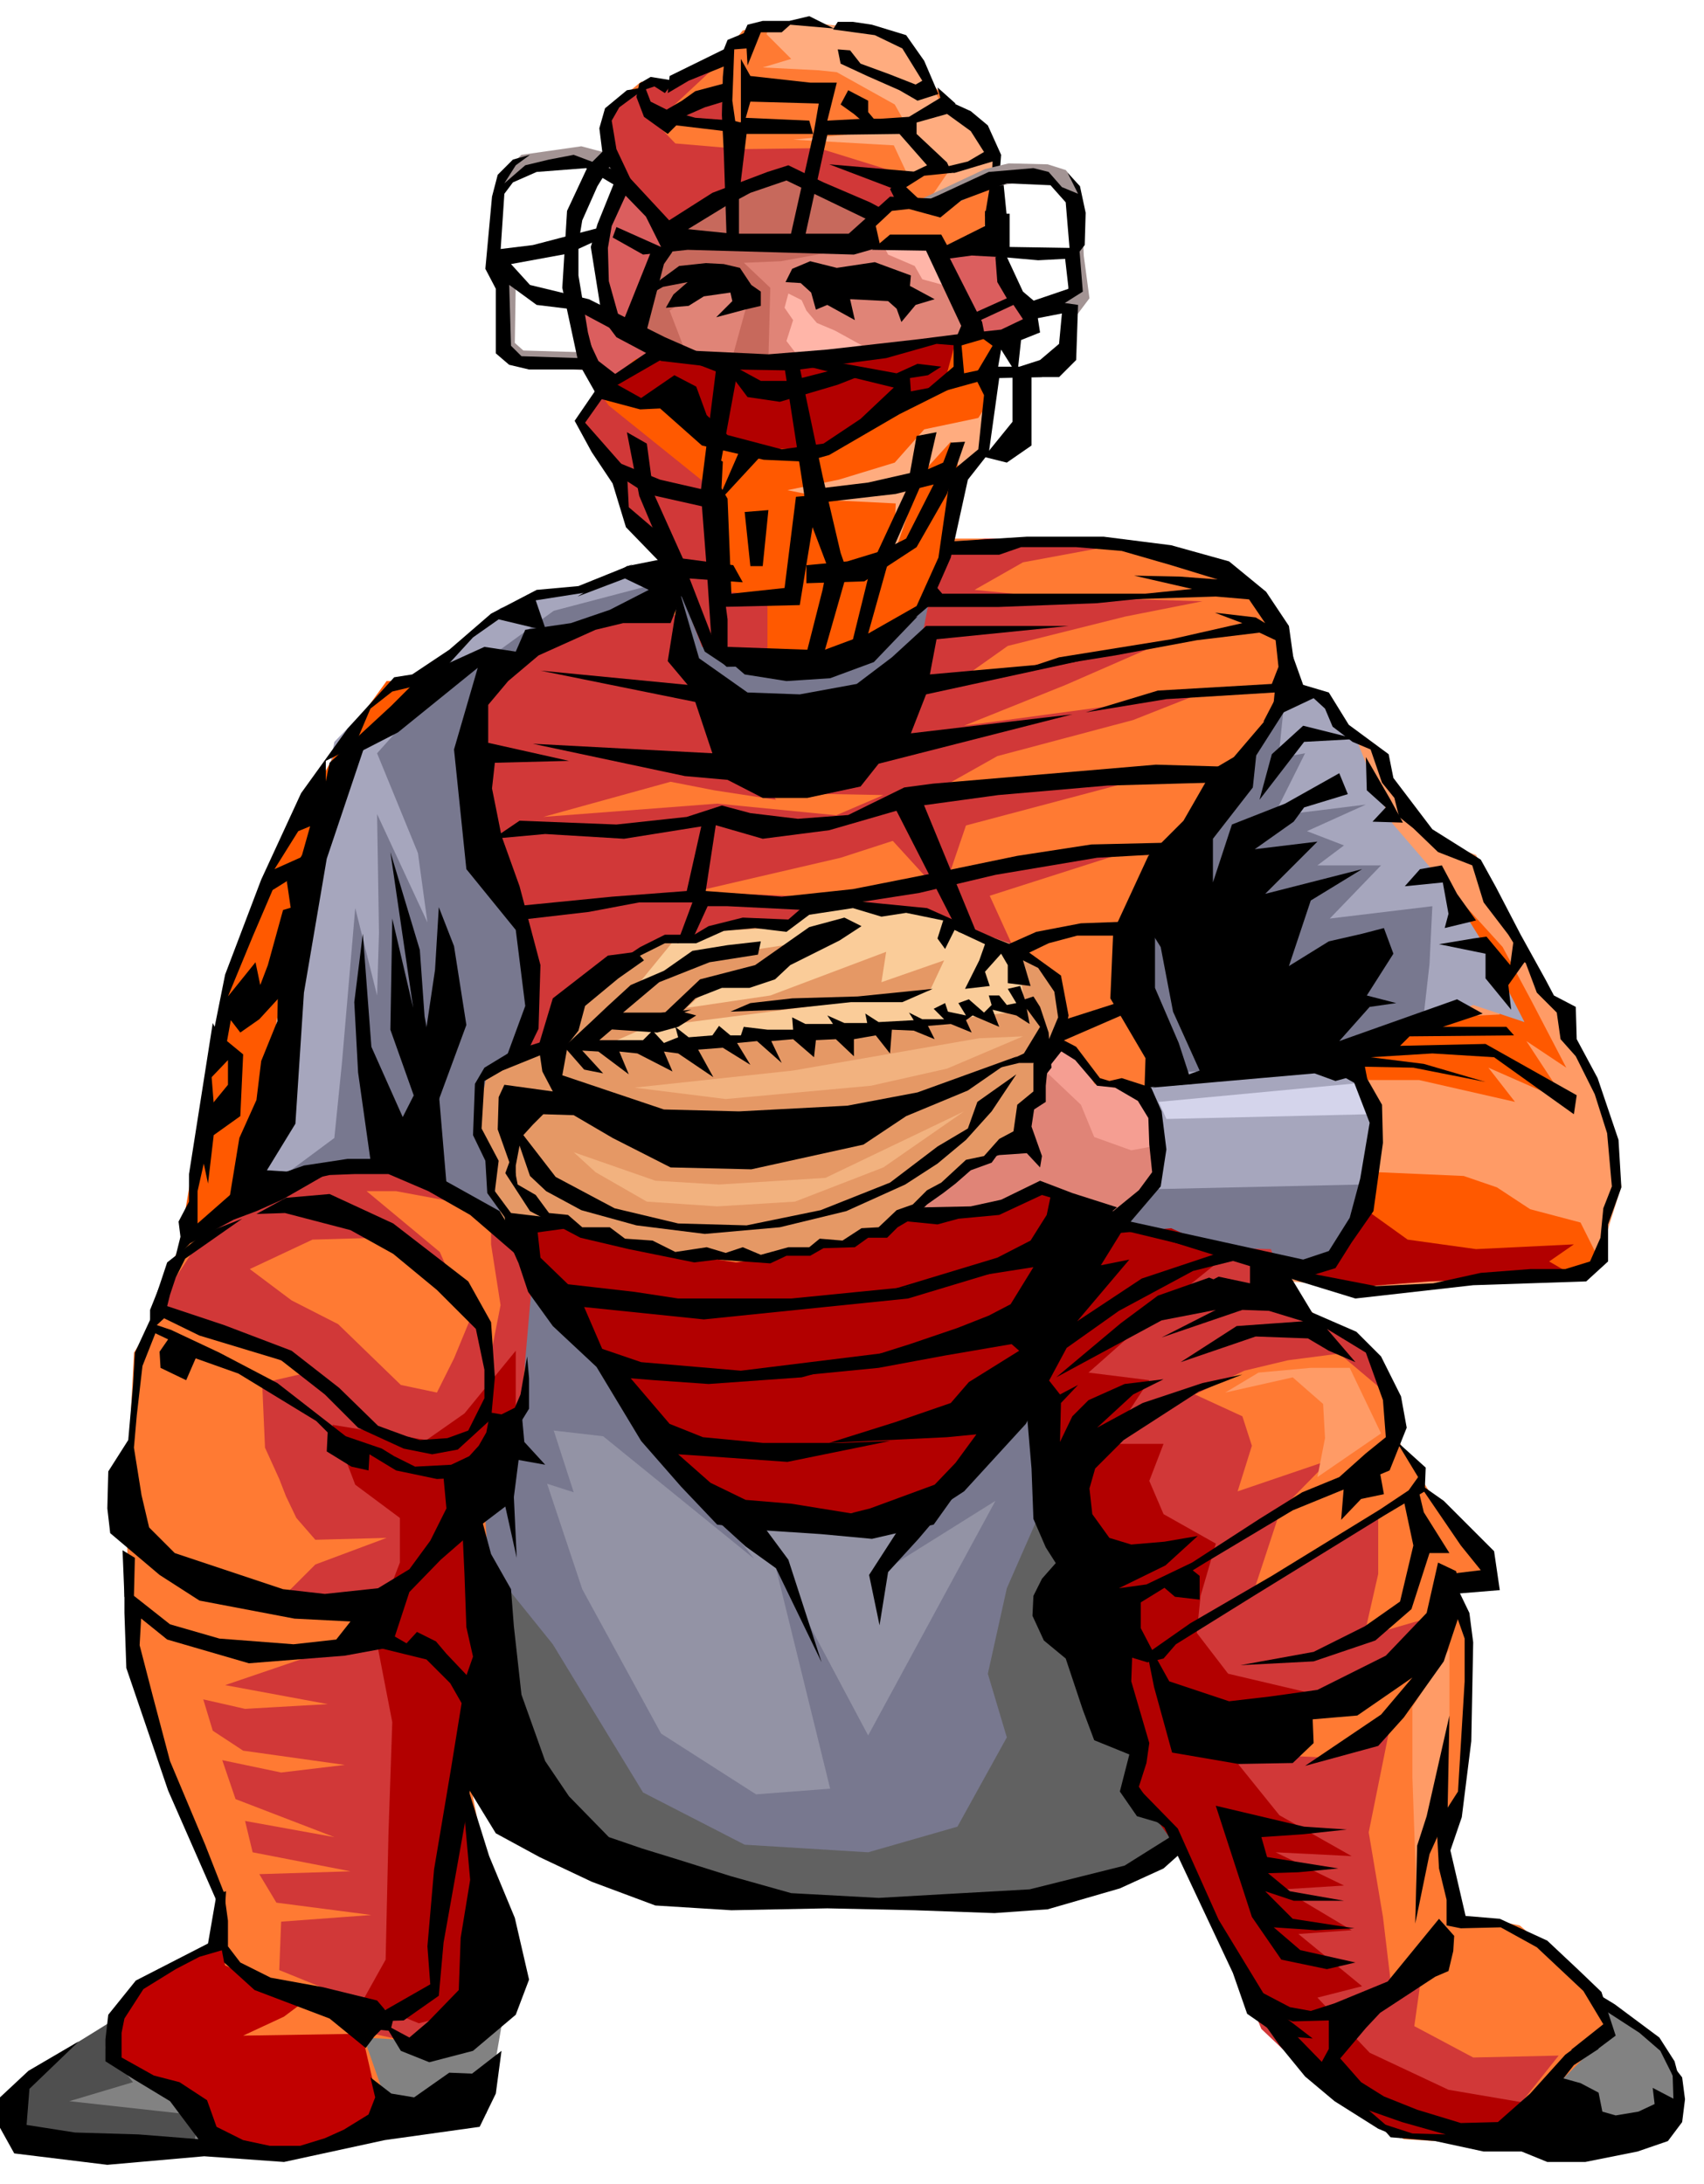 <svg xmlns="http://www.w3.org/2000/svg" width="284.198" height="364.198" fill-rule="evenodd" stroke-linecap="round" preserveAspectRatio="none" viewBox="0 0 1794 2299"><style>.pen1{stroke:none}.brush1{fill:#a39494}.brush2{fill:#78788f}.brush3{fill:#828282}.brush5{fill:#ff9b66}.brush6{fill:#ff5900}.brush7{fill:#a6a6bd}.brush8{fill:#000}.brush10{fill:#ff7a33}.brush12{fill:#e08477}.brush13{fill:#c7695c}.brush15{fill:#ffac7f}.brush16{fill:#b20000}.brush17{fill:#d13838}</style><path d="m543 299-1 62 9 8 68 2-1 19-69-5-20-18-1-75 15 7zm-17-99 7-22 16-15 63-9 34 9 7 21-53-13-46 10-28 19z" class="pen1 brush1"/><path d="m733 588-56 40 79 129 198 8 58-145-279-32z" class="pen1 brush2"/><path d="m119 2128-69 41-33 38v43l174 18 131-5 190-38 20-115-72 31-110-39-231 26z" class="pen1 brush3"/><path d="m114 2130-82 51-26 41 14 33 146 13 38-8 5-33-136-15 67-20-29-36 3-26z" class="pen1" style="fill:#4f4f4f"/><path d="m1652 2260 105-23 13-30-11-38-30-33-44-34 5 34-44 30-20 43 26 51z" class="pen1 brush3"/><path d="m1408 1114 43 61-18 100-75 74 55 5 69 2 154-10 38-10 13-23 20-64-15-74-40-84-11-30-20-28-47-90-20-43-41-15-54-66-16-31-22-15 33 122 113 150-159 69z" class="pen1 brush5"/><path d="m1513 921 69 76 30 56 37 71-42-28 42 64-82-36 28 36-101-23h-61l-10-20 95-46 61-3-18-58-48-89z" class="pen1 brush6"/><path d="m1408 1106 41 64-6 77-45 86-70 8-169-54 56-35 3-54-23-58 213-34z" class="pen1 brush7"/><path d="m1356 724-113 191-33 49-8 99 41 69 138-13 68-20 102-41 54 18-38-74-39-63-62-72-23-51-17-43-42-43-28-6z" class="pen1 brush7"/><path d="m1125 1394 87-40 93-28-133-46-47 114z" class="pen1 brush8"/><path d="m694 625-162 71-25 31-5 143 56 122-3 112-40 23-13 31v45l18 18v38l20 26-58-13-75-46-116 11-35 35 48-227 48-264 65-67 33-5 77-69 67-17 74-23 26 25z" class="pen1 brush7"/><path d="m535 1313-40 365 86 236 140 79 296 9 149-23 68-38-137-513-121 134-441-249z" class="pen1" style="fill:#9393a5"/><path d="m794 1641-159-129-52-6 21 65-28-9 37 111 83 152 100 64 78-6-60-244 100 188 134-247-131 82 180-188 19 197 75 168v43l45 61-61 39-183 22H764l-183-68-73-102 2-149-22-86 65-111-20-175 261 328z" class="pen1 brush2"/><path d="m1319 1315-49 16-159 77-20 82 34 156 73 202-5 45 48 46 78 176 59 68 62 50 38 19 145 9v-50l73-73-14-41-82-70-46-9h-16l-20-70 20-52 9-148-6-54-9-30 38-9-66-86-37-61-16-80-52-33-39-30-41-50zm-905-86-45-5-101 25-77 59-28 62-2 22-20 32-7 138v68l1 77 8 57 52 157 34 81 5 48-62 25-34 22-23 48 7 25 80 47 34 41 76 9 84-25 7-40-20-57 68 4 57-59v-147l-20-102 11-70 18-89-9-122 43-79 2-59v-91l-13-36-126-66z" class="pen1 brush10"/><path d="m1100 1098-9 56-21 43-57 32-52 45 56 5 85-27 78 31 34-38 4-52-11-41-52-18-42-41-13 5z" class="pen1" style="fill:#f59e92"/><path d="m686 635-98 36-75 41-21 98 64 188 2 91-23 117 16 114 105 147 108 132 201 11 116-159 41-190-25-14-49 25-97 9 73-59 44-18 36-109 30 9 18 37 48 9 28-16-39-98 63-156 87-127 16-39-7-63-52-43-140-41H999l-18 52-11 80-106 97-132-73-26-102-20 14z" class="pen1 brush10"/><path d="m728 225-32 36-29 90 87 26 204-13 64-10-45-105-148-73-101 49z" class="pen1 brush12"/><path d="m770 380 16-58-26-25 13-30 38 36-2 74-39 3z" class="pen1 brush13"/><path d="m796 197-91 49-4 12-24 92 43 16-15-39 30-21 56-13-16-16 47-2 77-14 21-32-91-47-33 15z" class="pen1 brush13"/><path d="m1050 234-57 32 31 84 30 2 30-14-26-59-8-45zm-394-41-25 54 5 64 17 35-41-25 8 55 21 25 51-30-21-25 18-81 22-14-55-58z" class="pen1" style="fill:#db5e5e"/><path d="m653 177 47 65 64-41 64-19 85 41 2 31 12 8 104-2 19-74-2-33-77-74-37-46-98-11-54 10-21 26-58 28h-28l-33 27v44l11 20z" class="pen1 brush10"/><path d="m630 411-22 33 45 47 7 52 53 45 36 99 81 19 86-25 66-52 18-65 9-59 26-33 19-115-29-4-141 18-92 7-93-6-30 6-39 33z" class="pen1 brush6"/><path d="m846 24-35 2-4 10 26 26-30 9 59 3 19 2 61 34 13 23-66 9-54 5 106 6 15 32 43-5-26 38 75-33v-31l-55-42-22-38-27-38-68-9-30-3z" class="pen1 brush15"/><path d="m1007 356-13 48-128 67-82 3-53-37-58-14-39-13 63-36 65 6 89-3 156-21z" class="pen1 brush16"/><path d="m641 427 107 86 15 109 45 8v65l-69-14-42-111-38-16-8-43-40-69 19-30 11 15zm59-183-53-67-11-59 24-21 25-9 18-1 61-27-61 57 56-16 7 38-56-12h-22l23 24 70 6 81-1 87 27 4 27-30 11-104-36-119 59z" class="pen1 brush17"/><path d="m1030 440-57 12-31 35-59 18-54 11 54 11 60 3-2 54 30-86 30-33 10 33 27-23 4-54-12 19z" class="pen1 brush15"/><path d="m719 649 27 90 71 103-65-10-46-9-134 37 183-14 235 23-105 34-155 36 173 7-112 4 58 7-19 18h-50l-61 14-78 34-58 84-36-3 13-70-13-93-55-81 16-127 64-64 105-27 42 7z" class="pen1 brush17"/><path d="m999 574-20 54-9 46-27 90-42 62-80 9 109 2-84 36 91 9 42 46-72 22 112 25 49 25-26-57 147-47-188 20 16-47 181-48-212 11 64-36 143-38 76-30-91 14-163 22 107-43 103-45-212 38 48-34 124-31 81-16-169-5-71-7 51-29 108-20-83-5h-65l-38 7z" class="pen1 brush17"/><path d="M553 1288h32l101 27 89 14 74-11 74-19 38-25 116-11 18-11 30 22-59 216-92 95-176 18-77-41-94-143-67-81-7-50z" class="pen1 brush16"/><path d="m549 1113-43 16-9 37 13 45 7 45 14 32h50l51 16 61 16 51 2h51l51-4 37-10 50-13 32-27 57-41 20-7 24-23 15-13-2-23 14-9 2-29 25-53-11-45-46-32-84-29-83-12-45 3-23 20-80 2-23 12-26-2-34 20-56 32-26 61-34 13z" class="pen1" style="fill:#e59865"/><path d="m712 987-40 49 78-34 43-2 46-7-37 30-52 13-27 25 88-13 122-46-5 32 66-23-15 32-160 21-140 18-45 20 173-11 121-9 151-18-4-34-23-35-85-38-87-7-63 27-60 3-27 9-18-2z" class="pen1" style="fill:#facc99"/><path d="m1015 1170-85 59-93 36-82 5-74-5-54-31-23-21 86 30 67 4 112-7 146-70zm-347-25 96 12 153-14 80-18 80-34-46 2-196 34-167 18z" class="pen1" style="fill:#f2b27f"/><path d="m1100 1127 38 36 14 34 39 14 27-5v28l-40 45-87-30-43 23-94 5 63-50 16-3 19-20h27v-47l14-3 7-27z" class="pen1 brush12"/><path d="m499 704-52 33-50 56 43 105 10 73-53-114 2 125-2 66-23-92-14 163-8 79-66 49 136-28 110 76-10-36-5-40-15-41 10-43 41-31 10-79-26-84-40-92 7-122 46-43 128-41 23-31-118 31-84 61z" class="pen1 brush2"/><path d="m504 696-125 90-70 193-53 288-67 43 43-252 52-140 73-132 50-69h48l49-21z" class="pen1 brush6"/><path d="m1433 1247-5 33-33 53h-82l-149-48 46-33 223-5z" class="pen1 brush2"/><path d="m1441 1173-213 5-8-18 213-20 8 33z" class="pen1" style="fill:#d4d4eb"/><path d="m1353 730-7 68 28-5-33 66 97-12-62 28 39 15-28 21h67l-54 56 108-13-3 61-6 53-125 54-154 8-40-113 55-99 118-188z" class="pen1 brush2"/><path d="m1450 1234 91 4 35 12 35 23 53 14 18 36-15 15h-70l39-20-128 23-82-18 24-89z" class="pen1 brush6"/><path d="m1436 1272-28 46-52 23 59 15 90-7 107-3h50l-31-18 26-18-103 5-72-10-46-33z" class="pen1 brush16"/><path d="m487 1267-70-13h-31l77 64 19 43-83-58-70 2-66 31 44 33 49 25 66 64 38 8 18-36 19-46 20 41 10-51-10-64v-20l59 48-16 13-10 115-20 58-20 23-21 59 28 81-28 181 26 125-18 137-50 23-68-15-16-36-69-28 2-51 95-7-100-13-18-30 96-3-103-20-8-33 94 17-104-40-14-41 62 13 67-8-107-15-32-21-10-33 44 10 87-5-108-20 97-33 70-43-105-18 33-33 75-28-75 2-20-23-11-23-7-18-15-33-3-68 48-11-158-71 45-69 88-61 80-23 81 28 27 18zm636 99-36 105 36 150 39 112 4 82 29 33v46l45 43 57 125 31 74 72 68 66 41 126 8-5-21 54-68-90 2-62-33 10-71-35 23-8-67-15-89 23-114-74 35-44-2-64-51 149-18 67-74-62 18 15-66v-62l-131 80 28-85 52-53-97 33 15-48-10-31-50-23 52-25 46-11 54-7 51 43-23-53-74-31-26-69-176-5-39 56z" class="pen1 brush17"/><path d="m232 2041-64 36-35 31-17 45 22 34 63 20 38 56 65 2 100-28-10-40-13-56-125 2 43-20 20-15-82-39-5-28z" class="pen1" style="fill:#c10000"/><path d="m1361 1450 32 28 2 36-8 41 67-46-33-69h-41l-55 5-35 21 71-16zm165 286-39 61v74l5 142 34-201v-76z" class="pen1 brush5"/><path d="m441 2130-59-24 24-43 3-133 4-117-19-98 27-70v-47l-47-35-24-63 99 16 40-28 54-66v109l-43 82 8 212-23 39 31 141 4 105-79 20zm1143 125-122-8-55-51-83-74-60-121-31-63-43-43 8-74-32-55-47-168-20-133 24-74 23-90 87-8 60 27-68 55-79 70 64 8-44 67h59l-15 39 15 35 55 31-16 55-4 39 33 43 102 24-67 31-35 27 54 67 76 43-80-4 72 35-64 4 72 43-56 4 67 55-47 12 55 58 83 39 94 16-35 39z" class="pen1 brush16"/><path d="m516 1649 66 82 95 156 107 55 130 8 94-27 52-94-20-67 20-90 43-98 52 172 43 91-4 46 43 59-39 35-114 20-142 8-154 4-158-39-114-98v-223z" class="pen1" style="fill:#616161"/><path d="M900 246H771l-59-6-52-56-56-21-26 5-25 6-22 19 12-19 15-11-18 5-16 16-6 23-7 76 11 21v68l14 12 21 5h56l17 30 22-22-22-17-15-32-4 29-62-2-11-11-2-67-10-18 5-75 9-12 25-11 52-4 32 19 31 32 16 32-47-21-4 11 32 18 47-5 175 5 28-8-7-31-20 17z" class="pen1 brush8"/><path d="m765 251-3-91-2-39 1-40 1-11-37 15-22 13 2-18 57-28 4-10 17-7 4-9 16-4h28l21-5 26 13-46-4-9 8h-22l-14 35-1-18-13 1-2 54 4 28 9-10 68 3 4 14h-70l-8 66v47l-13-3z" class="pen1 brush8"/><path d="m831 254 26-116 5-29-72-2-10 35V62l10 18 63 7h28l-10 40 38-2h18l30-2 33-20-3-11 19 17-9 11-32 9v12l32 30 5 11-29 3-19 12 15 14-25 2-7-14 16-14 23-11-29-33-76 1-25 114-15-2z" class="pen1 brush8"/><path d="m893 95-8 15 14 10 14 12 12-1-11-13v-12l-21-11zm-11-43 3 15 28 13 34 15 19 11 22-7-15-35-19-27-36-11-20-3h-16l-5 8 44 6 29 14 21 34-7 4-28-11-30-11-11-14-13-1zm111 65 29 21 14 22-17 10-29 7-17 5h32l40-12-1 19 8-1 2-25-14-31-18-15-22-10-7 10zM609 382l-17-79 5-81 22-47 18-18 5 18-13 21-16 36-4 24v34l10 60 12 47-22-15zm61-280 8 21 25 18 9-9 59 7 33-4-32-8-40-3-29-8-18-9-5-13 9-3 11 7 10-13-25-4-12 7-3 14z" class="pen1 brush8"/><path d="m762 88-30 8-14 10-24 14 16 7 32-14 23-7-3-18zm-91 11-19 14-8 14 5 30 34 72-35-45-13-17-4-32 6-21 23-19 18-3-7 7zm24 139 55-35 58-22 22-7 37 18 49 21 15 8-18 10-85-41-38 13-26 14-54 33-15-12zm-54 162 34 19 35-24 23 12 11 30 22 21 57 15 44-6 39-26 35-33-106-26h49l60 11 22-10 25 3-14 9-19 3 1 14 58-11-70 35-74 43-25 7-44-2-65-15-44-39-21 1-45-12-12-37 24 18zm101 286-32-76-37-88-13-67 21 12 7 52 31 69 53 7 10 18-56-4 24 62 16 31-24-16z" class="pen1 brush8"/><path d="m651 487 44 18 48 11 3-39 15 9-3 60 2 61 6 45v29l84 3 16-63 5-25-22-58-3-22-20-129h16l24 114 19 81 7 20-28 98-99 2-15-14-6-90-5-65-58-13-28-18-2-15z" class="pen1 brush8"/><path d="m755 380-18 143 14 7 27-147-23-3zm101 135 58-7 44-10 7-39 21-4-9 39 16-7 8-21 15-1-19 55-32 56-55 36-61 2v-19l43-4 36-11 26-13 29-57-40 10-87 10v-15z" class="pen1 brush8"/><path d="m957 510-40 86-19 77-43 16-46 13 66-2 76-39 28-24 22-50 18-82 22-28 11-79 45-1-18-11h-31l-33 7-3-33h-8v26l-40 34 65-18 7 14-6 57-29 24-13 90-23 51-51 29 23-82 35-80-15 5zm-297-15-44-50 24-34 59-34-15-8-53 36-26 38 18 33 22 33 14 46 63 65-26-57-34-29-2-39zM528 294l37 27 41 5 86 46 56 4-48-21-80-40-62-15-20-22 60-11 35-16-3-11-69 18-41 5-2 22 10 9z" class="pen1 brush8"/><path d="m708 265-9 13-19 73-27-5 34-85 21 4zm340 6 2 26 10 17-40 18 6 8 41-19 10 15-23 11-28 3 19 14-16 27h21l4-23 17 27 4-37 20-8-5-32-13-11-20-43-9 7zm-6-74-5 30 11 22 12-21-4-40-14 9zm-98 3-71-27 93 8-22 19zM772 398l15 20 34 5 34-10 27-8 28-11-35-4-43 11h-31l-33-18-56-8 60 23z" class="pen1 brush8"/><path d="M1086 397v72l-26 18-24-6 30-37v-50l20 3zM715 621l-12 75 21 25-155-15 163 33 18 54-189-10 160 34 45 4 37 19h47l56-12 19-24 204-52-170 20 16-41 161-35-157 14 7-37 139-14H975l-36 33-37 28-60 11-55-2-51-36-21-72z" class="pen1 brush8"/><path d="m748 679 36 31 44 7 46-3 46-17 46-48-122 47-96-17zm-42-23h-50l-29 7-60 27-32 27-21 25v40l85 19-78 2-3 27 10 50 19 53 22 83-2 67-16 33-23 11 25-68-10-80-52-64-13-126 25-86-84 68-37 19-46 78-16 68 27-133 65-60 32-32 66-30 33 5 10-23 48-7 41-14 41-21-25-12-50 19 52-32 35-7 27 27-16 40z" class="pen1 brush8"/><path d="m615 624-51 8 11 32-50-12-27 19-43 47-42 10-23 18-17 40-30 15v43l-12 24-17 7-25 40 38-17-24 29-16 10-21 49-26 63 29-36 5 24 8-21 16-58 20-6-23 97-22 24-20 14-10-13-4 22 17 14-3 65-28 20-6 51-10-47 13-35 18-22v-26l-21 22 7-57 11-55 38-100 42-91 49-68 49-54 19-3 39-26 44-38 48-25 44-4 57-23-51 30zm-23 508 107 36 79 2 114-6 74-14 105-38-52 36-65 27-45 30-118 26-85-2-61-31-41-24-32-1-11 11-10 11 34 44 62 33 67 16 72 2 78-16 73-29 50-38 32-19 10-28 41-29-26 39-27 30-30 25-34 22-62 28-70 17-79 7-72-9-58-16-37-20-17-16-11-32-4 21v16l-8-23-11-31 1-34 6-13 51 7-11-21-4-27 15-50 58-45 30-4 8 9-27 19-35 29-7 26-11 14-6 33z" class="pen1 brush8"/><path d="m594 1102 21 24 20 4-22-24 17 1 32 24-10-24 19 2 37 19-9-21 15 2 37 25-16-29 26-2 29 18-14-23 21-2 26 23-11-23 23-2 22 19 2-18 21-1 19 18v-18l23-4 15 19 2-25 23 1 22 9-7-14 24-2 22 9-6-13 7-5 28 12-7-18 25 6 14 9-3-16 14 19-17 28-38 18 33-8h24l-1 19 11-14-3-37-9-27-7-11-9 3-5-14-13 3 9 15-10 2-8-10h-11l3 10-8 8-16-14-11 4 8 13-19-4-3-9-12 6 11 11h-23l-14-7 5 8-37 2-14-9 2 10h-24l-18-8 6 9h-29l-14-7 1 13h-27l-25-3-3 9h-11l-12-10-7 10-25 2-14-11 3 11-15 6-12-13-10 10h-46l14-12 51-9 32-11-32 3h-40l38-32 53-21 51-8 3-14-35 4-37 6-30 21-35 15-24 22-18 17-28 26z" class="pen1 brush8"/><path d="m699 1067 38-36 58-15 57-40 37-10 18 9-23 15-52 26-16 15-27 9h-29l-28 11-14 14 15 4-19 12-22 6-59-4 27-13 39-3zm70-2 52-2 75-8h54l32-14-79 8-69 2-44 5-21 9z" class="pen1 brush8"/><path d="m670 1008 30-15h33l29-13 33-3 33 4 24-18 46-7 30 9 26-4 39 8-6 19 8 11 10-20 32 15-6 17-15 30 26-3-5-15 17-19 7 12v19l24 3-8-27 16 8 17 25 4 27-15 36v23l19-24 7-37-8-42-36-26-33-13-72-32-51-5-40-4-40 8-15 13-48-2-36 9-15 9h-31l-26 13-30 20 26-9z" class="pen1 brush8"/><path d="M1088 1120v29l-17 14-4 28-15 8-16 18-19 4-26 24-15 8-15 15-17 6-19 18-18 1-20 13-24-2-11 9h-22l-29 8-19-8-18 6-20-6-33 5-24-12-29-2-16-12h-29l-15-13-20-2-14-19-19-11-6-31-7 19 26 40 53 28 51 12 69 14 24-3 28 2 28 2 17-8h25l14-8 33-1 14-10h20l11-11 17-10 14-14 17-12 13-10 16-14 22-8 8-11 23-15 9-27 17-11v-17l3-30-12-8-4 15z" class="pen1 brush8"/><path d="m572 1281-34-4-17-23 4-32-18-34 3-50 19-11 42-17 5-15-38 12-28 17-10 17-2 54 13 27 2 34 18 25 23 18 44-6-26-12zm401-10 49-1 32-7 41-20 34 13 47 15-18 15-21-16-40-12-45 21-43 4-22 6-40-4 26-14z" class="pen1 brush8"/><path d="m1108 1101 24 15 23 27 19 2 24 14 11 18 1 28 3 29-14 19-27 22-26-5 5 16 36 4 35-41 6-39-5-40-11-25-31-10-13 3-10-3-25-33-23-12-2 11zm-19 65-3 20 11 31-2 12-14-15-29 2-18 5 40-32 25-51-10 28z" class="pen1 brush8"/><path d="m1205 1145 1-31-37-63 3-70 37-80 37-37 31-54 22-13 41-48 2-20-114 7-85 14 76-23 120-7 7-18-3-28-17-8-66 8-86 16-56 9-54 10 51-17 118-19 75-17-29-11 43 5 10 6-17-25-35-3-125 4-67 5 167-17-61-14 48 1 40 3-49-15-52-15-48-4h-58l-23 8h-54l3-14 80-5h81l71 9 61 17 39 32 24 36 7 50-10 37-37 58-35 40-56 88-10 45v63l25 58 14 43-50 4z" class="pen1 brush8"/><path d="m1213 1145 171-15 22 8 11-3 25 14-5-26 51 1 76 15-65-19-56-7 65-4 65 4 84 60 3-20-96-54-90 2 10-10 110-1-8-9h-67l42-14-27-15-124 44 32-36 28-4-31-8 28-44-10-27-23 6-35 8-42 26 23-69 54-33-102 26 55-55-66 8 41-29 11-15 46-14-9-22-57 32-56 22-20 61v-46l42-54 6-57-66 99-64 83 27 43 13 68 28 62-50 18z" class="pen1 brush8"/><path d="m1425 1138 17 44-10 59-11 41-22 35-27 9-182-40-37 2 227 55 26-8 17-27 23-33 10-72-1-40-20-35-26-8 16 18z" class="pen1 brush8"/><path d="m1387 1342 62 12 60-3 50-11 52-4h37l26-8 11-25 3-31 9-23-5-56-13-41-20-40-16-18-4-28-21-21-12-32-18-29-26-34-12-39-36-14-26-25-15-12-5-20-13-16-12-35-19-8-21-16-8-19-12-11-53 25 28-54-1-27 15 42 27 8 21 34 42 31 5 25 41 54 51 32 16 29 26 50 26 47 9 17 23 12 1 34 22 41 22 65 3 50-14 39v39l-23 21-119 4-124 14-127-39-128-40 215 54z" class="pen1 brush8"/><path d="m1372 764-33 30-13 48 47-61 55-3-56-14zm219 299-27-33v-26l-49-10 36-6 14-2 25 30 5-37 18 38-8-4-17 24 3 26zm-37-94-20-28-16-30-23 4-16 18 40-4 6 33-4 15 33-8zm-77-103-32-1 14-15-20-18-1-35 26 45 13 24zm-911 431 3 27 29 28 70 8 46 7h119l121-12 138-29-136 41-215 22-126-13 19 44 41 14 105 9 162-20-98 27-98 7-57-4-25-2 41 48 35 14 63 6h85l49-2-108 22-85-6-30-2 34 30 37 18 48 4 68 11 47-6 55-11-20 28-65 15-54-5-61-4-48-6-38-40-42-48-47-78-46-43-26-36-10-30-12-27-3-24 33 6 2 12z" class="pen1 brush8"/><path d="m1106 1260-4 19-17 27-35 18-109 33 147-23-24 39-23 12-33 13-50 17-57 18-68 16 92-9 70-13 70-12 8 7-53 33-19 22-58 20-70 22 124-6 31-3-22 30-22 23-68 25-60 15 110-1 49-32 65-71 43-80 55-39 78-42 52-13-28-5-78 26-68 45 55-65-30 6 26-42-38-22-41-8z" class="pen1 brush8"/><path d="m1081 1487 5 59 2 53 13 30 28 44 36 17h31l73-45 92-55 71-29 31-13 18-45-6-33-21-42-26-26-69-30-36-5-25-12-25-10-54 19-39 29-68 57 111-60 57-11-57 29 85-29 28 1 36 11-70 5-59 38 79-27 55 2 22 13 28 12-30-35 41 25 18 50 3 39-21 17-28 25-39 16-45 28-71 46-48 23-29 4 49-24 34-31-35 6-35 3-23-7-18-25-3-27 6-21 30-30 79-51 46-18-42 9-63 21-48 26 38-35 32-16-41 5-38 17-17 17-13 27 1-41 18-19-19 10-22-28-13 47z" class="pen1 brush8"/><path d="m1223 1669 14 12 26 3v-25l-10-8-30 18zm192-106-3 37 21-22 24-5-6-33-36 23z" class="pen1 brush8"/><path d="M1201 1685v29l12 23 40-28 86-50 114-70 30-20 10-14-23-38 31 28-1 25-42 25-138 85-82 51-13 15-17 4-23-7-8-45-4-18 28 5z" class="pen1 brush8"/><path d="m1216 1743 15 27 63 21 43-5 50-7 72-36 43-45 12-53 19 9 4 17-2 33-15 45-42 59-27 30-77 21 80-54 33-39-58 40-47 4 1 25-22 21-57 1-70-12-19-69-8-40 9 7zm-24 0-1 27 19 65-3 21-8 25 17 25 15 16-34-10-18-26 10-39-37-15-12-32-18-54-23-19-12-26 1-21 9-18 22-25 23 34 45 14 5 58z" class="pen1 brush8"/><path d="m1226 1924 72 153 15 43 33 23 36 3-43-33-56-92-43-96-43-44-10 14 39 29z" class="pen1 brush8"/><path d="m1380 2117 25-8 56-23 54-66 16 18-1 16-5 21-14 6-58 38-15 16-27 32 22 25 24 15 35 14 46 14 39-1 34-30 37-41 30-22 5 16-26 17-11 14 18 5 19 10 4 20 14 4 24-4 17-8-2-17 23 12v-19l-9-26 17 22 3 23-3 24-15 20-32 11-55 11h-40l-27-11h-40l-51-11-47-4-14-16 37 12 35 1-46-13-37-13-28-14-24-28 12-22v-30l-38 1-30-11-13-25 40 21 22 4z" class="pen1 brush8"/><path d="m1330 2129 17 24 27 33 31 26 46 29 24 10-61-53-23-28-38-39-23-2zm160-104 15-73 19-42 2-104-24 106-10 31-2 82z" class="pen1 brush8"/><path d="M1523 2027v-27l-8-33-2-36 6-20 16-25 7-116v-45l-12-34 3-22 14 29 4 31-2 104-10 80-12 35 16 69 36 3 50 23 33 31 24 23 15 46-20 15h-27l34-27-21-35-49-46-38-21-42 1-15-3z" class="pen1 brush8"/><path d="m1689 2116 37 24 22 19 13 26 1 31 10-12-9-34-16-25-47-35-23-14 12 20zm-409-215 93 22 45 3-46 5-44 3 6 21 75 12-42 4-32 1 23 19 57 10h-53l-30-10 29 29 65 10-41 2-44-3 28 24 58 13-30 7-48-10-31-45-38-117zM176 1375l60 20 71 27 50 39 41 40 30 11 14 4 29-2 22-8 17-34v-30l-9-43-41-41-46-38-45-25-69-18-30 1 31-17 46-4 67 31 79 61 24 43 4 58-4 44-35 32-27 5-30-6-48-22-35-35-46-36-86-26-45-22-1-19 12-36 38-30 41-16-60 42-10 20-6 18-3 12z" class="pen1 brush8"/><path d="m174 1339-16 40v22l19 9-9 13 1 17 27 13 10-23 45 16 82 50 12 12-1 20 26 16 18 4 1-17 28 17 43 9 21-1 22-11 29-22 2-27h15l8-13v-32l-2-23-7 40-6 14-14 7-12-2-4 21-8 14-10 11-19 9-38 2-22-11-13-8-38-13-72-56-61-32-51-24-15-5 13-12-11-18 7-26z" class="pen1 brush8"/><path d="m165 1400-15 38-6 52-3 34 8 50 8 34 27 27 114 38 44 5 56-6 33-20 22-30 17-34-3-32 11-5 56-59 15-7 3 33 22 24-28-5-5 39 3 64-12-54-29 22-39 34-33 34-19 58-49 9-101 8-86-25-31-25-14-20-2-49 13 8-1 40 38 30 52 15 78 6 45-5 15-19-59-3-100-19-42-27-52-44-3-26 1-39 21-33 5-57 2-35 19-41 4 17z" class="pen1 brush8"/><path d="m149 1696-2 36 14 54 18 68 37 88 20 51 4 29v27l13 17 32 16 55 10 57 14 17 20-3 12-10-1-7 7-9 12-38-31-79-30-32-29-4-21-1-37-54-123-44-129-2-58v-30l18 28z" class="pen1 brush8"/><path d="m234 2053-24 7-25 13-34 21-20 31-3 15v26l34 19 27 7 29 19 10 28 28 14 28 6h32l26-8 20-9 26-16 7-18-5-21 22 17 24 4 37-26 24 1 31-24-6 45-17 35-100 14-106 23-84-6-102 9-98-12-15-27v-32l30-28 53-31-52 50-3 38 51 8 67 2 63 5-30-40-38-23-30-19v-23l3-26 29-36 76-39 9-52 10-3-4 62z" class="pen1 brush8"/><path d="m404 2117 49-28-3-40 7-81 18-107 11-68-12-21-25-25-53-13 13-15 19 11 11-12 20 10 11 13 37 39-14 119-26 146-5 56-37 26-32 1 11-11z" class="pen1 brush8"/><path d="m489 1912 6 67-10 61-2 55-32 33-20 17-26-14 17 28 30 12 46-12 45-38 14-37-15-65-27-65-25-80-1 38z" class="pen1 brush8"/><path d="m492 1881 30 49 46 25 55 26 67 25 80 5 101-2 92 2 84 3 56-4 76-22 46-21 19-17-9-18-51 32-100 25-89 5-70 4-92-5-64-18-54-17-39-12-35-12-42-43-25-37-25-70-8-72-3-39-21-37-14-52-16 30 2 43 2 56 7 31-7 20 2 45-3 65 2 7zm260-283 33 30 32 23 48 99-35-108-40-54-57-17 19 27zm267-46-35 48-17 20-32 35-9 56-11-53 42-65 62-41zm-797-428 4 50-18 80v34l41-36 71-25 46-7h61l47 26 52 29 23 38 4 16-58-50-44-25-42-18h-36l-26 1-41 9-9 17-27 12-24 9-46 25-16 17 6-24-2-16 11-21v-29l25-159 9 18-11 29z" class="pen1 brush8"/><path d="m242 1259 10-61 18-40 5-41 17-42 1-56 15-50-6-41 16-28 13-46 53-69-40 119-24 141-9 138-30 49 63 4-47 27-55-4zm171-292-2 117 27 76-5 72 38 25-9-106-15-81-5-70-31-103 24 164-22-94z" class="pen1 brush8"/><path d="m478 996 13 83-35 95-9-79 11-74 4-66 16 41z" class="pen1 brush8"/><path d="m456 1113-32 63-33-74-9-119-9 72 4 74 13 92 43 15 23-123zm1022 467 10 47-14 59-37 26-54 27-77 14 77-4 65-22 38-33 19-59h21l-27-43-6-25-15 13z" class="pen1 brush8"/><path d="m1493 1561 45 66 21 26-33 4 4 21 49-4-6-41-53-53-27-19zm-177-229v19l-33-7-29 15 78 10 55 22-32-53-39-6zm-29-525-70-2-235 20-30 4-59 29-53 4-50-6-30-8-37 12-74 8-102-4-28 19 55-5 83 5 94-15 52 15 70-9 83-24 95-13 115-10 142-4-21-16z" class="pen1 brush8"/><path d="m941 848 68 133 22 8-65-158-25 17z" class="pen1 brush8"/><path d="m754 866-11 72 80 6 75-8 86-17 87-18 78-12 86-2-8 12-72 4-107 18-80 19-77 12-44 6-81-4h-21l-16 35-16 4 16-43h-56l-53 10-69 8-8-14 101-10 79-6 18-80 13 8zm301 131 36-16 47-9 54-2-6 15h-52l-30 8-29 14-20-10zm133 55-72 23v22l76-33-4-12zM972 639h79l104-4 97-10H992l-12-14-8 28zM766 525l4 100 56-6 12-96 23-2-19 116-86 2-7-100v-43l17 29z" class="pen1 brush8"/><path d="m784 539 6 57h13l6-59-25 2zm-6-63-24 55 49-53-25-2zm-82-182 19-14 28-3 19 1 17 4 12 18 10 7v15l-17 4-30 8 17-17-2-9-28 4-16 10-24 2 8-14 15-13-26 5-14 8 5-10 7-6zm131 3 16 1 11 10 5 18 12-5 29 16-5-22 40 2 9 8 5 14 15-18 20-6-26-14 1-11-38-14-40 6-28-7-19 8-7 14z" class="pen1 brush8"/><path d="m830 309 14 7 5 11 11 13 19 8 40 22-78 6-13-17 7-22-9-13 4-15zm105-41-5-10 24-7 28 8 11 41-22-6-8-14-28-12z" class="pen1" style="fill:#ffb5a8"/><path d="m660 203-16 35-4 23 1 35 14 50 48 22 106 5 62-5 97-11 55-7 19 5-31 9-25-2-53 15-99 13-61-1-77-9-47-25-15-20-12-75 7-24 23-57 8 24z" class="pen1 brush8"/><path d="m975 264 37 79-8 19 33-8-3-15-36-71-16-14-7 10z" class="pen1 brush8"/><path d="m971 209 66-31 25-6 41 1 19 6 11 13 6 28 2 49 6 45-18 24-13-12 18-47-8-64-23-29-63 12-54 26-15-15z" class="pen1 brush1"/><path d="m987 206 54-25 47-4 16 4 14 16 17 7-11-22 13 14 6 28-1 34-11 14-38 2-34-3-36-2-37 5-4-10-64-1 19-16h54l6 11 40-20v-16l11 3h15v35l63 1-4-48-16-18-46-2-48 18-22 18-33-9-18 2-31 29h-20l49-44 43 2 7-3z" class="pen1 brush8"/><path d="m1075 321 50-17-4-35 15-12 4 50-19 12 14 2-2 58-18 18h-29l-22-8 31-10 20-17 3-32-36 7-7-16z" class="pen1 brush8"/></svg>
